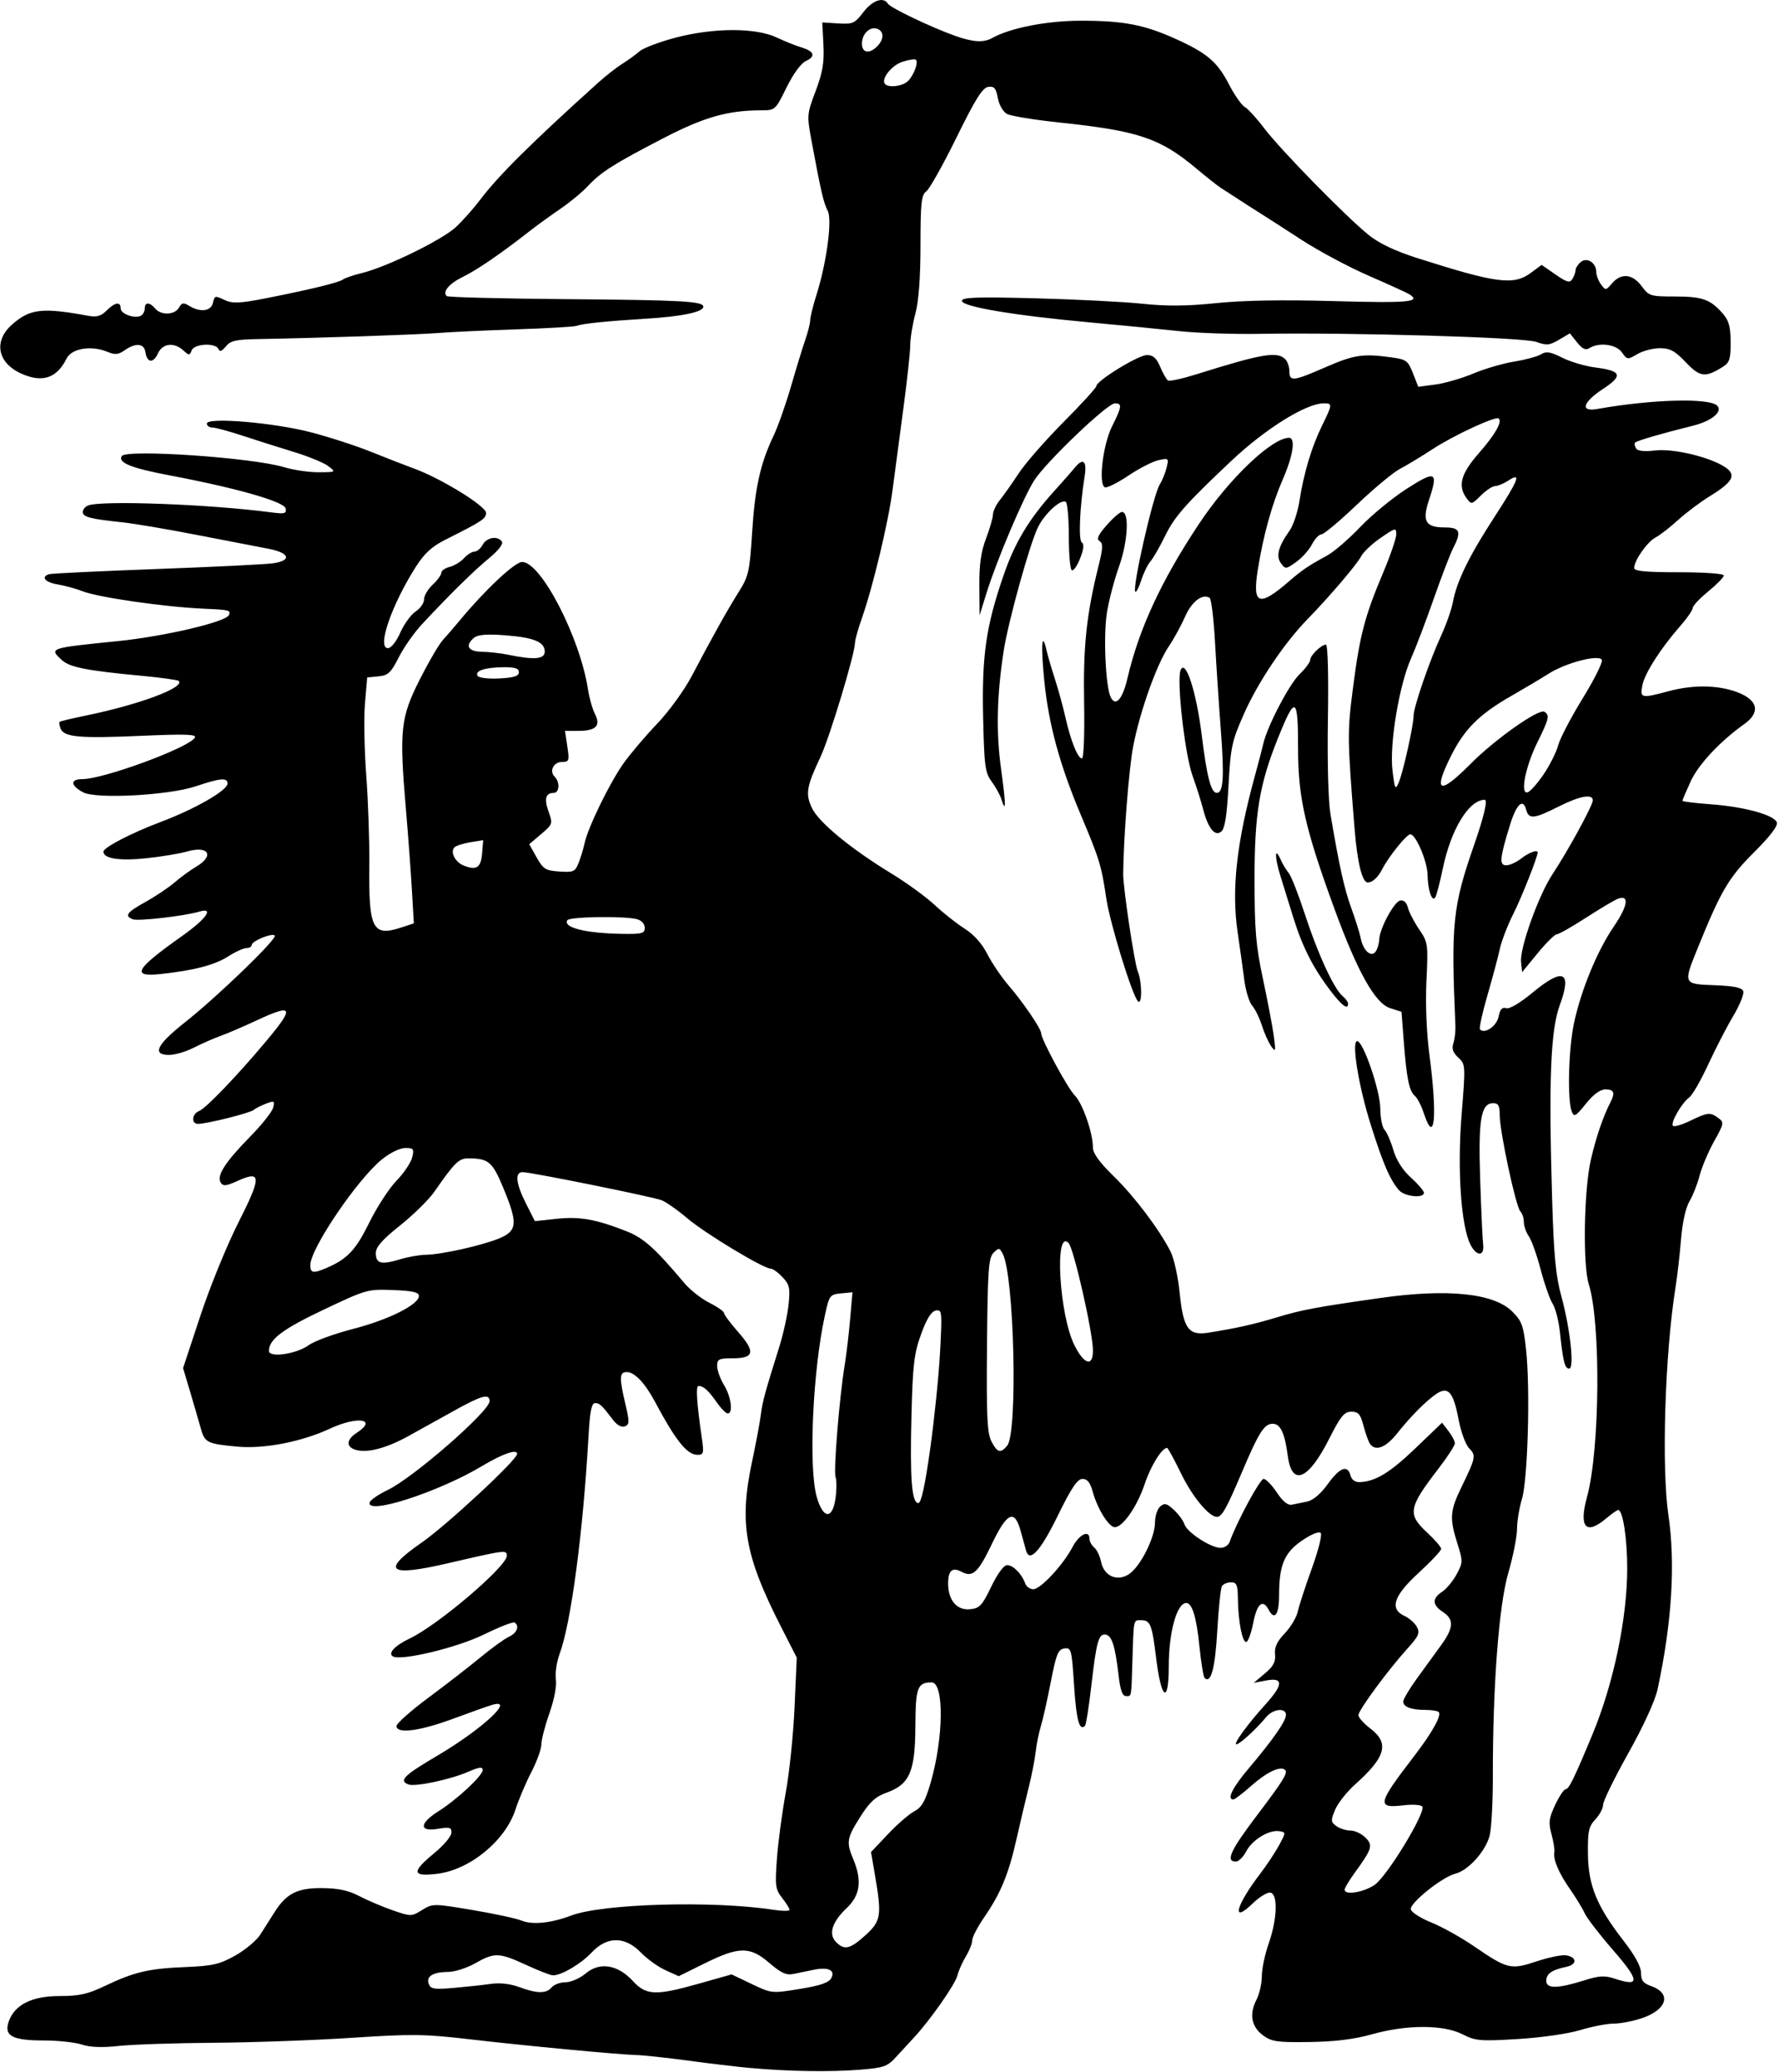 <?xml version="1.0" encoding="UTF-8"?>
<svg version="1.1" viewBox="0 0 483.75 563.44" xmlns="http://www.w3.org/2000/svg">
<path d="m203.91 562.38c-3.609-0.339-11.203-1.245-16.875-2.013-5.672-0.769-12-1.449-14.062-1.511-5.264-0.16-30.326-2.537-45.938-4.357-11.563-1.348-15.301-1.387-31.406-0.322-10.055 0.665-26.93 1.271-37.5 1.347-10.57 0.076-22.211 0.466-25.869 0.867-4.474 0.49-7.752 0.365-10.016-0.382-1.851-0.611-6.509-1.111-10.351-1.111-8.57 0-10.886-1.258-9.512-5.166 1.607-4.57 6.302-6.917 13.838-6.917 5.319 0 7.647-0.518 12.283-2.735 7.958-3.805 11.908-4.735 21.877-5.146 7.473-0.309 9.332-0.737 13.594-3.13 2.715-1.525 5.781-4.087 6.812-5.694 1.031-1.607 2.719-4.271 3.75-5.92 3.284-5.252 6.277-6.793 13.069-6.729 4.387 0.041 7.172 0.64 10.089 2.17 2.216 1.162 6.303 2.9 9.083 3.863 4.96 1.718 5.108 1.716 7.99-0.065 2.902-1.794 3.061-1.794 13.696-8e-3 5.918 0.993 11.906 2.28 13.308 2.859 2.99 1.235 8.067 0.725 13.572-1.363 8.511-3.229 38.577-4.087 54.895-1.567 2.449 0.378 4.453 0.386 4.453 0.017 0-0.369-0.904-1.821-2.009-3.226-1.827-2.323-1.956-3.291-1.418-10.673 0.325-4.465 1.404-12.548 2.398-17.963 0.994-5.414 2.075-15.89 2.401-23.281l0.594-13.437-4.381-8.594c-9.77-19.166-11.32-28.066-7.779-44.688 1.043-4.898 2.111-10.594 2.373-12.656 0.47-3.708 1.127-6.133 5.029-18.562 1.101-3.506 2.24-8.688 2.531-11.515 0.464-4.497 0.258-5.43-1.642-7.454-1.195-1.272-2.644-2.313-3.221-2.313-1.964 0-17.829-9.582-22.662-13.687-2.65-2.251-5.814-4.471-7.031-4.933-2.546-0.967-35.517-7.63-37.756-7.63-2.178 0-1.843 3.113 0.923 8.571l2.411 4.758 5.924-0.634c6.269-0.671 10.689 0.116 18.977 3.38 4.66 1.835 7.75 4.604 15.746 14.108 1.547 1.839 4.606 4.246 6.797 5.35 2.191 1.103 3.984 2.36 3.984 2.793 0 0.433 1.73 2.752 3.844 5.154 4.752 5.399 4.393 7.147-1.471 7.147-3.782 0-4.248 0.232-4.245 2.109 2e-3 1.16 0.846 3.491 1.875 5.179 1.939 3.181 2.526 7.712 0.998 7.712-0.48 0-1.831-1.371-3.002-3.047-2.258-3.233-3.571-4.415-4.928-4.439-0.797-0.014-0.503 4.603 0.908 14.283 0.586 4.02 0.47 4.453-1.19 4.453-2.852 0-5.874-3.778-11.623-14.531-2.677-5.007-5.495-7.969-7.582-7.969-2.053 0-2.118 1.429-0.397 8.742 1.137 4.832 1.118 5.525-0.161 6.016-0.885 0.34-2.116-0.324-3.174-1.711-3.144-4.121-3.667-4.609-4.936-4.609-0.926 0-1.386 2.287-1.745 8.672-1.483 26.356-4.761 51.144-7.867 59.492-0.807 2.17-1.27 5.293-1.028 6.942 0.262 1.787-0.442 5.494-1.743 9.18-1.201 3.401-2.193 7.238-2.205 8.527-0.012 1.289-1.23 4.664-2.707 7.5-1.477 2.836-3.432 7.441-4.343 10.233-2.777 8.504-12.413 16.394-21.326 17.462-6.842 0.82-7.003-0.474-0.703-5.664 2.504-2.062 4.583-4.525 4.62-5.473 0.059-1.497-0.425-1.64-3.682-1.089-5.131 0.867-5.078-1.482 0.107-4.755 5.135-3.242 12.081-9.709 12.081-11.249 0-0.942-0.942-0.824-3.984 0.499-4.879 2.122-14.393 4.13-16.229 3.426-2.663-1.022-1.211-2.472 7.779-7.763 12.195-7.177 21.537-15.813 15.012-13.877-1.16 0.344-5.993 2.06-10.74 3.813-9.05 3.342-15.275 4.131-15.275 1.936 0-0.688 3.902-4.151 8.672-7.696 4.769-3.544 11.17-8.507 14.223-11.029 3.053-2.522 6.534-5.033 7.734-5.58 2.142-0.976 2.892-2.957 1.455-3.845-0.4-0.247-4.118 1.212-8.263 3.242-7.419 3.635-22.672 7.293-24.835 5.956-1.382-0.854 0.631-2.966 4.64-4.868 7.669-3.639 26.372-19.58 26.372-22.477 0-1.646-0.288-1.609-16.168 2.073-16.04 3.719-18.117 2.061-7.041-5.619 6.846-4.746 26.021-22.558 26.021-24.17 0-1.4-3.987-0.02-9.511 3.293-11.889 7.13-31.777 13.545-30.576 9.862 0.21-0.645 2.415-2.145 4.898-3.335 6.95-3.329 27.688-21.42 27.688-24.153 0-2.148-2.1-1.591-9.479 2.512-3.81 2.119-9.458 5.253-12.552 6.964-6.08 3.364-11.344 4.727-14.45 3.741-2.629-0.834-2.468-2.756 0.387-4.627 5.739-3.76 0.185-4.598-7.325-1.106-7.698 3.58-17.892 5.56-25.157 4.885-8.304-0.772-8.881-1.066-9.996-5.1-0.525-1.899-1.815-6.333-2.865-9.853l-1.91-6.4 4.701-14.225c2.586-7.824 7.238-19.234 10.339-25.356 6.326-12.49 6.299-14.268-0.171-11.35-3.228 1.456-3.983 1.526-4.658 0.433-1.134-1.835 1.292-5.594 8.049-12.469 3.132-3.187 5.933-6.715 6.224-7.841 0.484-1.869 0.317-1.966-1.913-1.118-1.344 0.511-2.883 1.294-3.42 1.739-1.016 0.843-12.723 3.769-15.081 3.769-1.908 0-1.678-2.745 0.293-3.498 1.838-0.702 10.442-9.681 18.406-19.208 7.668-9.173 7.16-10.068-3.02-5.317-3.435 1.603-7.763 3.46-9.618 4.127s-5.108 2.097-7.228 3.179-5.138 1.967-6.706 1.967c-4.741 0-3.376-2.787 4.362-8.906 8.895-7.034 25.174-22.77 24.379-23.565-0.767-0.767-6.279 1.502-6.279 2.585 0 0.453-0.642 0.824-1.426 0.824s-2.999 1.01-4.922 2.244c-3.665 2.353-9.233 3.818-18.261 4.802-8.329 0.909-7.142-1.246 5.691-10.328 6.614-4.681 8.852-7.886 4.621-6.617-3.934 1.18-16.551 2.634-18.006 2.075-2.394-0.919-1.686-1.887 3.476-4.752 2.707-1.502 6.254-3.881 7.883-5.287 1.629-1.406 4.266-3.327 5.859-4.268 5.064-2.991 3.361-5.824-2.481-4.128-1.94 0.564-6.886 1.385-10.991 1.825-7.338 0.786-11.756 0.118-11.756-1.778 0-1.13 7.584-5.074 15.448-8.034 9.476-3.567 18.302-8.636 18.302-10.512 0-1.654-1.986-1.479-8.631 0.76-7.355 2.478-27.168 3.534-30.67 1.634-3.44-1.865-3.536-3.575-0.201-3.575 5.782 0 28.902-8.51 30.604-11.265 0.586-0.948-2.392-1.048-14.839-0.503-16.618 0.728-20.772 0.341-21.677-2.017-0.313-0.816-0.43-1.622-0.26-1.792 0.17-0.17 3.45-0.954 7.288-1.742 14.387-2.954 26.879-7.623 25.116-9.387-0.276-0.276-4.891-0.912-10.257-1.414-14.604-1.366-19.342-2.293-21.445-4.197-3.655-3.308-3.576-3.335 14.971-5.196 12.727-1.277 29.659-5.244 30.377-7.118 0.508-1.323 0.156-1.41-6.94-1.722-10.47-0.461-28.624-3.076-32.812-4.727-1.805-0.711-4.863-1.552-6.797-1.867-3.432-0.56-4.688-2.055-2.344-2.79 0.645-0.202 13.828-0.834 29.297-1.405 15.469-0.57 29.707-1.273 31.641-1.561 5.198-0.774 4.459-2.86-1.406-3.969-2.707-0.512-11.461-2.203-19.453-3.758-7.992-1.555-17.062-3.091-20.156-3.413-8.659-0.902-10.781-1.451-10.781-2.787 0-0.677 0.667-1.488 1.483-1.8 3.701-1.42 32.934-0.329 49.464 1.846 3.987 0.525 4.502 0.399 4.219-1.032-0.365-1.846-13.374-5.556-31.45-8.971-10.5-1.983-14.209-3.475-13.101-5.268 1.2-1.942 35.511 0.408 44.143 3.024 2.531 0.767 6.75 1.385 9.375 1.374 4.744-0.021 4.76-0.031 2.63-1.67-1.179-0.907-5.398-2.642-9.375-3.855-3.977-1.213-10.259-3.203-13.959-4.423-3.7-1.22-7.392-2.218-8.203-2.218-0.811 0-1.475-0.482-1.475-1.072 0-1.794 18.086-0.281 28.267 2.364 4.976 1.293 12.359 3.689 16.406 5.326 4.047 1.637 9.33 3.694 11.739 4.573 7.287 2.657 19.528 10.204 19.505 12.025-0.02 1.595-0.991 2.236-11.017 7.271-3.674 1.845-5.737 3.726-8.034 7.326-6.636 10.4-10.694 22.187-7.638 22.187 0.879 0 2.277-1.754 3.372-4.229 1.029-2.326 2.904-4.906 4.166-5.733 1.262-0.827 2.295-2.319 2.295-3.316s1.055-2.789 2.344-3.984c1.289-1.195 2.344-2.643 2.344-3.219s1.024-1.303 2.275-1.617c1.251-0.314 3.004-1.377 3.895-2.362 0.891-0.985 2.173-1.791 2.849-1.791 0.675 0 1.679-0.844 2.231-1.875 1.092-2.041 4.18-2.517 5.237-0.807 0.389 0.629-1.036 2.456-3.46 4.439-4.081 3.339-10.839 9.988-18.293 18-2.123 2.282-4.964 6.336-6.313 9.01-2.116 4.192-2.875 4.902-5.515 5.156l-3.062 0.295-0.599 7.031c-0.33 3.867-0.172 12.727 0.351 19.688 0.523 6.961 0.895 17.93 0.827 24.375-0.184 17.44 0.887 19.486 8.826 16.865l3.279-1.082-0.523-9.063c-0.288-4.985-1.028-14.97-1.645-22.188-1.817-21.257-1.446-24.716 3.756-35.01 2.435-4.818 5.282-9.688 6.327-10.823s3.106-3.52 4.579-5.302c6.841-8.274 14.97-15.896 16.954-15.896 5.144 0 15.749 20.535 17.913 34.688 0.355 2.32 1.206 5.316 1.893 6.657 1.639 3.204 0.271 4.593-4.527 4.593h-3.62l0.633 4.219c0.583 3.885 0.474 4.219-1.378 4.219-2.342 0-3.618 2.459-2.076 4 1.508 1.508 1.317 4.437-0.289 4.437-2.174 0-2.6 1.656-1.329 5.168 1.151 3.183 1.089 3.366-2.051 6.03l-3.238 2.747 2.006 3.574c1.801 3.207 2.436 3.603 6.195 3.854 3.829 0.256 4.278 0.055 5.227-2.344 0.571-1.443 1.312-3.89 1.647-5.437 0.922-4.259 6.785-16.285 10.512-21.562 1.821-2.578 5.931-7.43 9.133-10.781 3.29-3.443 7.432-9.153 9.52-13.125 5.563-10.582 9.582-17.774 12.774-22.86 2.646-4.216 2.931-5.497 3.603-16.163 0.764-12.113 2.218-18.656 5.842-26.273 1.19-2.501 3.324-8.555 4.742-13.454 1.419-4.898 3.17-10.608 3.892-12.688 0.722-2.08 1.312-4.451 1.312-5.269s0.784-3.968 1.742-7c2.732-8.648 4.286-20.352 3.016-22.725-1.091-2.038-1.871-5.393-4.303-18.513-1.397-7.536-1.389-7.655 1.022-14.059 1.918-5.095 2.365-7.745 2.118-12.556l-0.313-6.097 4.317 0.267c3.974 0.246 4.518 0.004 6.845-3.047 2.487-3.26 5.47-4.287 6.695-2.304 0.698 1.13 11.748 6.41 18.268 8.729 4.867 1.731 7.733 1.903 10.06 0.601 4.955-2.772 14.915-4.714 24.18-4.714 11.482 0 17.132 1.077 25.573 4.877 8.677 3.905 11.446 6.254 14.645 12.421 1.524 2.938 3.462 5.712 4.306 6.163 0.844 0.452 3.232 3.068 5.305 5.814 4.386 5.809 22.258 24.066 28.4 29.01 2.828 2.277 7.155 4.334 13.125 6.24 21.617 6.902 26.269 7.511 30.952 4.048l2.937-2.171 3.751 2.599c3.114 2.158 3.896 2.37 4.604 1.251 0.469-0.741 0.859-1.824 0.867-2.405 8e-3 -0.581 0.647-1.582 1.421-2.224 1.708-1.417 4.219 0.218 4.219 2.748 0 0.87 0.575 2.367 1.277 3.328 1.235 1.689 1.335 1.679 3.021-0.29 2.461-2.874 5.56-2.575 8.038 0.776 1.984 2.683 2.398 2.812 8.996 2.812 7.488 0 9.643 0.756 12.993 4.559 1.727 1.96 2.184 3.584 2.208 7.841 0.025 4.566-0.286 5.568-2.08 6.699-4.806 3.031-6.241 2.86-10.106-1.203-2.963-3.115-4.286-3.834-7.056-3.834-1.875 0-4.635 0.725-6.135 1.61-2.646 1.563-2.769 1.549-4.182-0.469-1.551-2.214-6.213-2.828-8.845-1.165-1.034 0.654-1.914 0.243-3.357-1.567l-1.956-2.453-2.957 1.747c-2.568 1.517-3.381 1.593-6.188 0.578-3.427-1.239-50.42-2.608-75.079-2.186-7.219 0.123-17.133-0.211-22.031-0.742-4.898-0.532-15.867-1.604-24.375-2.383-20.492-1.876-34.688-4.268-34.688-5.845 0-0.974 3.96-1.113 19.922-0.7 10.957 0.284 24.063 0.95 29.125 1.481 6.709 0.704 12.172 0.657 20.156-0.17 7.293-0.756 18.081-0.937 32.281-0.54 20.039 0.559 23.53 0.233 20.156-1.882-0.645-0.404-5.602-2.663-11.016-5.019-5.414-2.356-13.641-6.754-18.281-9.773-4.641-3.018-9.914-6.413-11.719-7.542s-4.501-2.86-5.991-3.845c-1.49-0.985-3.387-2.213-4.214-2.728-0.828-0.516-3.827-2.885-6.665-5.266-9.852-8.264-15.767-10.255-37.163-12.51-6.818-0.718-13.252-1.764-14.297-2.324-1.099-0.588-2.164-2.418-2.524-4.337-0.507-2.702-0.994-3.267-2.619-3.035-1.545 0.22-3.492 3.33-8.62 13.765-3.643 7.414-7.335 14-8.203 14.635-1.353 0.989-1.581 3.088-1.59 14.645-7e-3 8.909-0.481 15.242-1.395 18.647-0.761 2.836-1.389 6.702-1.395 8.591-7e-3 1.889-0.855 9.694-1.887 17.344s-2.337 17.495-2.901 21.878c-1.123 8.733-5.354 26.458-8.33 34.898-1.041 2.952-1.893 5.975-1.893 6.718 0 2.968-6.886 25.766-9.386 31.074-3.826 8.124-4.148 10.07-2.309 13.946 1.833 3.862 10.597 11.082 21.539 17.744 4.125 2.511 9.431 6.369 11.791 8.572 2.36 2.203 6.045 5.113 8.189 6.467 2.495 1.575 4.711 4.062 6.158 6.911 1.243 2.448 3.897 6.349 5.897 8.669 3.89 4.512 8.746 11.669 8.746 12.888 0 1.626 7.192 14.928 9.105 16.841 2.137 2.137 4.958 10.204 4.958 14.177 0 1.597 1.748 4.022 5.627 7.806 5.637 5.499 12.317 14.335 15.469 20.463 0.925 1.798 2.043 6.829 2.484 11.18 0.998 9.85 2.388 11.791 7.824 10.928 7.675-1.218 12.362-2.27 18.753-4.207 6.581-1.995 10.708-2.765 28.125-5.244 18.164-2.586 30.771-1.279 35.757 3.707 2.608 2.608 3.047 3.826 3.754 10.411 1.154 10.746 0.468 35.31-1.134 40.588-0.729 2.403-1.331 6.075-1.336 8.16-6e-3 2.085-1.076 7.469-2.38 11.964-2.571 8.868-4.229 30.825-4.189 55.496 0.011 6.703-0.375 13.821-0.857 15.818-1.018 4.22-5.786 9.546-9.338 10.432-3.579 0.892-12.443 7.989-12.114 9.698 0.152 0.791 2.637 2.387 5.522 3.546 2.885 1.16 8.095 4.06 11.579 6.445 9.182 6.286 10.058 6.501 17.038 4.178 3.261-1.085 6.857-1.837 7.99-1.671 3.091 0.454 3.198 2.495 0.164 3.136-3.991 0.844-5.457 1.873-5.457 3.831 0 2.17 3.118 2.12 10.392-0.168 4.054-1.275 5.495-1.348 8.311-0.419 6.819 2.251 6.715 0.563-0.474-7.711-3.7-4.258-7.199-8.797-7.775-10.086-0.576-1.289-2.374-4.242-3.996-6.562-3.077-4.402-4.638-8.091-4.259-10.068 0.122-0.639-0.228-2.835-0.778-4.88-0.855-3.175-0.709-4.339 1.002-7.979 1.102-2.344 2.384-4.261 2.849-4.261 0.878 0 2.379-3.072 7.327-15 5.692-13.721 9.396-31.43 9.411-45 9e-3 -8.179-1.191-15.938-2.466-15.938-0.288 0-1.777 1.055-3.309 2.344-5.47 4.602-7.416 2.376-5.154-5.894 3.513-12.844 3.796-47.302 0.476-57.856-1.653-5.254-1.323-25.543 0.549-33.75 1.394-6.112 3.336-11.825 5.334-15.69 1.346-2.604 0.993-3.528-1.346-3.528-1.438 0-3.261 1.336-5.324 3.904-2.791 3.472-3.215 3.706-3.841 2.109-1.224-3.122-0.89-16.88 0.578-23.862 1.907-9.065 6.317-19.796 10.889-26.493 3.805-5.574 4.258-8.683 1.092-7.501-0.922 0.344-4.817 2.658-8.655 5.14-3.838 2.483-7.424 4.517-7.969 4.521-0.544 4e-3 -2.888 2.321-5.209 5.15l-4.219 5.143-0.29-2.751c-0.397-3.774 4.766-18.173 8.578-23.922 4.187-6.314 10.93-18.674 10.93-20.035 0-1.865-3.569-1.21-9.375 1.721-6.604 3.334-8.046 3.472-8.735 0.839-0.843-3.222-2.642-1.581-4.362 3.979-2.845 9.194-3.03 11.12-1.069 11.12 0.949 0 2.798-0.844 4.109-1.875 2.046-1.609 4.432-2.475 4.432-1.608 0 1.212-4.42 12.365-6.658 16.796-1.535 3.041-3.172 7.302-3.638 9.468-0.465 2.166-1.984 7.852-3.375 12.635-1.391 4.784-2.291 8.935-2 9.226 1.313 1.313 4.534-0.914 5.05-3.492 0.397-1.986 0.979-2.632 2.071-2.3 0.912 0.277 3.759-1.399 7.127-4.194 8.379-6.956 10.838-5.864 7.461 3.313-2.532 6.883-3.066 20.37-2.095 52.969 0.452 15.164 0.979 20.702 2.499 26.247 2.42 8.825 3.597 19.69 2.134 19.69-1.188 0-1.67-1.893-2.509-9.844-0.326-3.094-1.221-6.602-1.987-7.797-0.766-1.195-2.232-5.376-3.258-9.291-1.026-3.916-2.474-7.989-3.219-9.052s-1.354-2.809-1.354-3.881-0.433-2.381-0.963-2.91c-1.206-1.206-5.6-21.713-5.6-26.135 0-2.582-0.374-3.278-1.761-3.278-3.347 0-4.096 4.394-3.551 20.819 0.279 8.401 0.639 16.286 0.8 17.523 0.433 3.324-1.72 3.453-3.401 0.204-2.607-5.041-3.663-20.395-2.444-35.509 1.079-13.37 1.065-13.601-0.917-15.448-1.448-1.349-1.821-2.435-1.331-3.873 0.375-1.099 0.626-3.264 0.558-4.811-1.218-27.834-0.745-32.381 5.117-49.219 2.626-7.543 3.716-12.188 2.86-12.188-4.287 0-9.168 7.983-11.386 18.62-0.791 3.796-1.718 7.354-2.06 7.907-0.886 1.434-2.028-1.912-2.107-6.173-0.068-3.654-3.199-10.978-4.694-10.978-0.981 0-5.807 5.981-7.564 9.375-1.224 2.364-2.666 3.709-4.003 3.736-1.498 0.03-2.843-5.437-3.573-14.517-1.991-24.766-2.008-26.261-0.438-38.438 1.84-14.267 3.188-19.43 8.127-31.124 2.003-4.743 3.642-9.51 3.642-10.592 0-1.861-0.228-1.811-4.205 0.925-2.313 1.591-4.697 3.826-5.299 4.967-1.226 2.324-8.603 10.983-14.609 17.147-6.366 6.534-13.477 17.129-17.318 25.804-3.285 7.418-3.62 8.977-4.183 19.458-0.443 8.233-0.991 11.708-1.976 12.525-1.744 1.447-3.595-0.88-4.988-6.269-0.537-2.078-1.811-6.099-2.83-8.935-2.087-5.805-4.363-25.921-3.244-28.673 1.329-3.267 4.278 5.769 5.742 17.592 1.424 11.503 2.538 15.768 4.119 15.768 1.766 0 2.047-4.381 1.091-16.964-0.525-6.912-1.242-17.744-1.593-24.072-0.351-6.327-1.009-11.733-1.462-12.014-1.968-1.217-4.859 0.995-6.66 5.095-1.053 2.398-3.053 6.048-4.445 8.11-3.289 4.874-7.86 17.71-9.682 27.188-1.159 6.028-2.608 24.525-2.718 34.688-0.039 3.642 3.068 24.404 3.97 26.528 1.185 2.791 1.22 9.315 0.043 8.112-1.574-1.609-7.605-21.219-8.611-28-1.327-8.944-1.843-10.636-6.878-22.578-5.808-13.772-8.78-24.683-9.984-36.653-0.963-9.571-0.648-13.766 0.618-8.223 0.338 1.479 1.367 5.009 2.287 7.845 0.92 2.836 2.193 7.477 2.83 10.312 1.445 6.434 3.372 11.25 4.502 11.25 0.5 0 0.75-6.401 0.596-15.234-0.268-15.321 0.637-23.87 3.932-37.144 1.198-4.829 1.251-6.116 0.273-6.72-0.903-0.558-0.411-1.656 1.946-4.34 1.735-1.976 3.602-3.593 4.149-3.593 2.05 0 1.609 8.09-0.81 14.865-1.315 3.683-2.802 9.377-3.303 12.652-0.985 6.43-0.336 20.172 1.083 22.934 1.339 2.605 3.197 0.445 4.528-5.263 3.125-13.4 9.198-26.507 19.419-41.907 8.139-12.263 19.829-23.438 24.519-23.438 1.818 0 1.099 4.842-1.661 11.175-3.029 6.951-5.344 15.315-6.85 24.749-1.516 9.499 0.311 10.179 8.449 3.139 3.655-3.162 5.255-4.245 10.464-7.08 1.805-0.982 5.812-4.443 8.906-7.69 3.094-3.247 8.789-7.936 12.656-10.419 7.946-5.103 8.665-4.743 6.078 3.047-1.925 5.795-0.957 7.454 4.349 7.454 4.108 0 4.552 1.133 2.213 5.657-0.782 1.513-3.16 7.715-5.284 13.782-2.124 6.067-4.894 13.351-6.156 16.187-3.248 7.301-5.907 23.362-5.044 30.469 0.62 5.1 0.778 5.406 1.694 3.281 1.185-2.746 4.054-15.63 4.037-18.124-0.016-2.321 4.261-14.794 7.449-21.72 1.424-3.094 2.888-7.261 3.254-9.261 1.02-5.576 4.371-12.45 11.192-22.962 6.715-10.348 7.529-12.446 3.907-10.073-1.271 0.833-2.901 1.514-3.622 1.514-0.721 0-2.463 1.152-3.872 2.56-2.485 2.485-2.599 2.507-3.878 0.758-2.477-3.388-1.59-6.649 3.343-12.286 4.397-5.024 6.36-8.449 5.396-9.413-0.751-0.751-12.214 4.555-17.954 8.311-3.054 1.999-7.062 4.422-8.906 5.385-1.844 0.963-7.138 5.364-11.764 9.78-4.626 4.416-8.939 8.029-9.585 8.029-0.646 0-1.812 1.232-2.591 2.739-0.779 1.506-2.713 3.662-4.298 4.791-2.768 1.971-2.932 1.984-4.133 0.341-1.411-1.929-0.716-4.574 2.324-8.842 1.019-1.431 2.236-5.067 2.704-8.081 1.184-7.613 3.299-14.68 6.122-20.45 2.891-5.91 2.909-6.123 0.494-6.123-4.799 0-15.881 6.907-25.212 15.714-12.303 11.611-15.345 15.054-17.871 20.221-1.469 3.007-3.285 6.171-4.036 7.031-0.75 0.861-1.882 3.175-2.514 5.143-0.632 1.968-1.355 3.373-1.607 3.121-0.931-0.931 4.873-26.392 6.656-29.2 0.655-1.031 1.486-3.072 1.847-4.536 0.634-2.572 0.559-2.64-2.22-2.03-1.581 0.347-5.266 2.239-8.188 4.203-2.922 1.964-5.785 3.39-6.362 3.169-1.844-0.708-0.569-11.58 1.946-16.596 2.678-5.34 2.789-6.242 0.773-6.242-2.065 0-18.791 15.986-21.969 20.998-2.993 4.72-10.184 21.705-12.941 30.565l-1.896 6.094-0.064-7.969c-0.047-5.821 0.441-9.298 1.811-12.901 1.031-2.713 1.884-5.666 1.895-6.562 0.011-0.897 0.873-2.685 1.913-3.974 1.041-1.289 3.343-4.553 5.115-7.253s7.24-8.952 12.149-13.893c4.909-4.941 8.926-9.342 8.926-9.779 0-1.436 11.412-8.45 13.748-8.45 1.716 0 2.619 0.8 3.629 3.217 0.739 1.769 1.697 3.435 2.129 3.702 0.432 0.267 3.918-0.499 7.749-1.701 17.831-5.597 21.922-6.291 24.12-4.093 0.619 0.619 1.125 2.095 1.125 3.281 0 2.857 1.023 2.741 9.853-1.114 7.718-3.369 10.124-3.731 17.805-2.678 4.147 0.568 4.591 0.891 5.936 4.316l1.454 3.701 4.66-0.618c2.563-0.34 7.192-1.684 10.287-2.986 3.095-1.302 8.116-2.769 11.158-3.259 3.042-0.49 6.317-1.381 7.277-1.981 1.404-0.877 2.538-0.692 5.798 0.945 2.229 1.119 6.26 2.309 8.959 2.645 7.153 0.89 7.625 2.215 2.082 5.844-5.502 3.602-6.288 6.285-1.597 5.449 14.814-2.639 30.484-3.077 32.649-0.912 1.632 1.632-1.488 4.193-6.678 5.481-8.266 2.051-15.114 4.045-15.614 4.545-0.256 0.256-0.155 0.968 0.224 1.581 0.458 0.741 2.204 0.936 5.196 0.582 4.954-0.587 14.784 1.749 19.007 4.516 3.204 2.099 2.21 4.015-4.099 7.897-2.606 1.603-6.515 4.537-8.687 6.519-2.172 1.982-4.921 4.113-6.109 4.735-2.247 1.176-5.8 6.241-5.806 8.276-3e-3 0.878 3.057 1.172 12.184 1.172 6.917 0 12.188 0.378 12.188 0.875 0 0.481-1.898 2.43-4.219 4.332s-4.227 3.933-4.237 4.516c-0.01 0.582-1.5 2.746-3.311 4.809-5.354 6.097-9.722 12.911-10.366 16.172-0.705 3.569-0.354 3.65 7.132 1.641 6.729-1.806 13.507-1.695 18.75 0.307 5.565 2.125 6.268 5.472 1.816 8.642-6.62 4.714-12.455 10.955-14.586 15.601-1.226 2.674-2.23 5.037-2.23 5.251 0 0.214 3.481 0.644 7.734 0.956 9.053 0.663 17.154 2.879 17.931 4.905 0.362 0.943-1.757 3.729-6.231 8.196-6.864 6.852-8.961 10.421-15.273 25.986-3.983 9.822-3.994 9.797 4.555 10.118 5.262 0.198 7.454 0.648 7.822 1.608 0.281 0.733-0.941 3.774-2.716 6.757-1.775 2.983-4.85 8.938-6.833 13.233-1.983 4.295-4.29 8.303-5.126 8.906-2.038 1.47-5.2 6.979-4.441 7.738 0.333 0.333 2.448-0.287 4.7-1.377 4.803-2.325 5.407-2.384 7.647-0.747 1.601 1.171 1.54 1.503-1.153 6.328-1.564 2.801-3.337 6.991-3.94 9.311-0.603 2.32-1.85 5.484-2.771 7.031-1.015 1.706-1.914 5.763-2.285 10.312-0.336 4.125-1.015 10.031-1.508 13.125-2.873 18.01-3.833 48.87-1.924 61.875 1.944 13.248 0.952 29.222-2.941 47.344-0.67 3.121-3.812 9.988-7.958 17.397-3.768 6.732-6.851 13.033-6.851 14.002 0 0.969-0.949 2.772-2.109 4.007-1.829 1.947-2.098 3.203-2.025 9.435 0.101 8.57 2.429 14.227 9.72 23.622 3.075 3.962 4.713 6.98 4.718 8.695 7e-3 2.056 0.603 2.834 2.746 3.581 5.605 1.954 4.373 6.384-2.418 8.698-2.422 0.825-5.91 1.504-7.752 1.507-1.842 4e-3 -5.953 0.799-9.135 1.767-3.271 0.995-10.644 2.052-16.961 2.431-10.263 0.617-11.49 0.511-15.035-1.298-5.19-2.648-15.148-2.648-24.579-2e-3 -4.864 1.365-10.074 2.011-17.008 2.109-8.813 0.125-10.31-0.091-12.656-1.826-3.162-2.338-3.792-5.752-1.78-9.642 0.804-1.555 1.462-4.446 1.462-6.423s0.844-5.995 1.875-8.929c2.405-6.843 2.546-13.819 0.279-13.819-0.878 0-2.981 1.342-4.673 2.983-5.851 5.671-4.58 0.611 2.019-8.033 1.832-2.4 4.177-5.936 5.213-7.859 1.858-3.452 1.859-3.5 0.055-3.788-2.792-0.445-7.38 2.342-8.994 5.463-0.795 1.538-2.068 2.797-2.828 2.797-2.907 0-1.499-3.026 6.02-12.941 6.76-8.914 8.161-11.183 7.382-11.962-1.213-1.213-4.965 0.53-9.159 4.253-2.32 2.06-4.535 3.752-4.922 3.76-1.87 0.039-0.242-3.245 4.219-8.511 6.545-7.727 10.078-12.801 10.078-14.477 0-2.055-3.537-1.655-5.4 0.611-2.652 3.226-7.194 7.382-8.071 7.386-0.971 6e-3 3.02-5.468 8.012-10.99 4.738-5.24 4.784-7.252 0.145-6.381l-3.439 0.645 3.027-2.547c2.311-1.944 2.961-3.172 2.75-5.191-0.201-1.917 0.53-3.492 2.659-5.728 1.615-1.696 3.202-4.35 3.527-5.897 0.325-1.547 2.041-6.814 3.814-11.705 1.84-5.078 2.871-9.244 2.403-9.713-0.468-0.468-2.649 0.438-5.084 2.114-4.793 3.297-6.203 6.657-6.212 14.795-6e-3 5.349-1.208 7.048-2.834 4.009-1.627-3.041-3.175-1.699-4.217 3.657-0.524 2.691-1.36 4.98-1.859 5.087-1.084 0.231-2.216-5.579-2.291-11.76-0.046-3.764-0.335-4.453-1.874-4.453-1.001 0-2.108 0.467-2.461 1.038-0.353 0.571-0.927 6.056-1.276 12.19-0.579 10.176-1.739 14.475-3.445 12.769-0.328-0.328-0.964-4.223-1.413-8.655-0.797-7.864-1.97-11.718-3.565-11.718-2.576 0-4.769 7.955-4.769 17.296 0 10.284-2.02 9.077-3.389-2.025-1.176-9.535-1.589-10.584-4.166-10.584-2.07 0-1.973-0.453-2.319 10.781-0.325 10.56-0.196 9.844-1.777 9.844-0.933 0-1.528-1.636-1.962-5.391-0.939-8.123-1.818-10.983-3.475-11.302-1.974-0.38-2.569 1.717-3.984 14.046-0.644 5.612-1.412 10.443-1.706 10.737-1.523 1.523-2.355-1.546-2.964-10.938-0.639-9.852-0.775-10.372-2.647-10.098-1.7 0.249-2.214 1.524-3.705 9.195-0.952 4.898-2.158 10.261-2.679 11.918-0.521 1.656-1.16 4.82-1.419 7.031-0.259 2.211-1.109 6.551-1.89 9.645s-2.276 9.422-3.324 14.062c-2.167 9.605-4.298 14.748-8.851 21.367-1.75 2.544-3.183 5.316-3.185 6.16-2e-3 0.844-0.774 2.801-1.716 4.348-0.942 1.547-1.985 3.902-2.319 5.233-0.608 2.428-7.511 12.268-11.899 16.961-1.289 1.379-3.486 3.759-4.881 5.289-2.273 2.493-3.299 2.843-9.844 3.362-8.08 0.64-19.76 0.445-29.806-0.498zm-53.906-21.91c0.642-0.773 2.349-1.406 3.793-1.406 1.448 0 3.902-1.074 5.471-2.394 3.808-3.204 8.72-2.412 12.834 2.07 3.608 3.93 6.205 4.027 18.071 0.67l8.762-2.479 5.44 2.6c5.411 2.586 5.48 2.593 13.097 1.356 5.596-0.909 7.904-1.704 8.573-2.953 1.153-2.154-0.805-3.074-4.802-2.255-1.541 0.315-3.961 0.814-5.379 1.108-2.056 0.427-3.41-0.179-6.69-2.995-5.254-4.51-8.196-4.487-17.556 0.138l-7.055 3.486-3.604-1.625c-1.982-0.894-4.989-3.054-6.682-4.801-4.325-4.462-9.207-4.477-13.365-0.039-2.904 3.1-8.196 6.238-10.518 6.238-0.658 0-3.931-1.266-7.273-2.812-7.374-3.413-8.671-3.458-13.881-0.48-2.244 1.283-5.557 2.344-7.361 2.358-4.179 0.033-6.078 1.215-5.282 3.289 0.529 1.378 1.514 1.527 6.934 1.048 3.474-0.307 8.005-0.801 10.067-1.098 2.301-0.331 5.199-1.9e-4 7.5 0.856 4.888 1.819 7.468 1.854 8.906 0.121zm85.31-14.172c4.251-3.841 4.498-5.351 2.644-16.166l-1.109-6.466 4.625-4.893c2.543-2.691 5.767-5.486 7.164-6.211 1.985-1.03 2.943-2.7 4.387-7.642 3.587-12.279 3.743-27.435 0.282-27.403-3.848 0.035-4.341 1.372-4.396 11.914-0.064 12.36-1.549 15.809-7.774 18.056-3.084 1.113-4.642 2.537-7.198 6.577-3.696 5.843-3.866 6.877-1.903 11.574 2.417 5.786 1.864 9.804-1.831 13.289-3.959 3.734-4.997 7.082-2.857 9.221 2.272 2.272 3.797 1.918 7.967-1.849zm138.48-13.719c3.341-2.258 13.951-19.681 12.961-21.283-0.302-0.489-2.59-0.647-5.084-0.351-7.407 0.877-7.149-0.342 2.81-13.297 4.915-6.394 7.6-11.198 6.74-12.059-0.323-0.323-1.959-0.588-3.636-0.588-3.853 0-6.014-0.818-6.014-2.275 0-0.625 1.662-3.428 3.694-6.228 2.032-2.8 4.985-6.866 6.562-9.036 3.482-4.788 3.613-7.07 0.525-9.094-2.912-1.908-2.98-3.673-0.21-5.487 1.173-0.769 2.945-2.905 3.937-4.746 1.732-3.217 1.741-3.547 0.21-8.402-2.168-6.877-2.026-8.855 1.099-15.286 3.911-8.049 4.033-8.659 2.105-10.587-0.953-0.953-2.245-4.491-2.891-7.916-1.38-7.313-2.798-8.992-5.885-6.965-2.805 1.841-7.031 6.079-10.839 10.871-3.092 3.89-5.954 4.948-7.392 2.73-0.417-0.643-1.2-2.858-1.741-4.922-0.809-3.091-1.388-3.752-3.281-3.752-1.93 0-2.901 1.189-6.049 7.409-5.674 11.211-10.135 13.036-11.241 4.599-0.814-6.209-1.997-8.726-4.1-8.726-2.315 0-3.767 2.31-8.571 13.645-4.015 9.473-5.256 11.667-6.6 11.667-2.14 0-6.643-5.428-9.696-11.69-1.893-3.883-3.624-7.06-3.847-7.06-1.418 0-4.459 4.906-6.102 9.843-2.021 6.073-5.932 11.719-8.119 11.719-1.615 0-4.728-4.993-5.992-9.609-0.693-2.532-1.474-3.516-2.791-3.516-1.394 0-3.001 2.396-6.761 10.078-4.656 9.514-7.615 12.773-8.578 9.444-0.197-0.683-0.846-3.034-1.441-5.226-1.68-6.187-3.692-5.309-7.886 3.439-3.735 7.793-5.202 9.138-8.208 7.53-2.529-1.353-3.663-0.371-3.663 3.175 0 4.565 2.367 7.351 5.949 7.003 2.608-0.253 3.289-0.977 5.769-6.134 1.698-3.53 3.405-5.852 4.308-5.859 1.639-0.013 3.983 2.337 4.895 4.91 0.32 0.902 1.323 1.641 2.229 1.641 1.984 0 8.13-6.611 10.676-11.484 1.795-3.436 4.611-4.794 4.611-2.224 0 0.71 0.582 1.774 1.293 2.365 0.711 0.59 1.545 2.334 1.854 3.875 0.779 3.895 4.358 5.483 7.589 3.366 3.079-2.018 7.077-9.945 7.077-14.033 0-1.759 0.645-3.733 1.434-4.388 1.189-0.987 1.826-0.821 3.734 0.971 1.265 1.188 2.552 2.954 2.859 3.923 0.686 2.16 7.165 6.379 9.796 6.379 1.058 0 2.177-0.738 2.487-1.641 1.747-5.085 8.222-17.109 9.213-17.109 0.641 0 2.259 1.653 3.595 3.672 1.619 2.447 2.99 3.561 4.109 3.338 0.923-0.184 2.814-0.573 4.202-0.864 1.567-0.329 3.67-2.127 5.55-4.744 3.253-4.529 5.402-5.342 6.187-2.34 0.306 1.171 1.242 1.848 2.49 1.804 4.279-0.153 8.21-2.539 15.169-9.21l7.237-6.937 1.73 2.25c0.951 1.237 1.739 2.735 1.75 3.329 0.011 0.593-1.983 3.683-4.432 6.866-8.242 10.711-8.537 12.401-3.047 17.48 2.062 1.908 3.75 3.88 3.75 4.381 0 0.501-2.742 3.424-6.094 6.495-6.88 6.304-8.029 9.86-3.808 11.783 1.257 0.573 2.746 1.902 3.309 2.954 0.87 1.627 0.482 2.509-2.597 5.906-5.258 5.8-13.31 16.741-13.31 18.085 0 0.635 1.477 2.281 3.281 3.658 5.193 3.961 4.167 7.719-4.128 15.127-2.27 2.027-4.736 5.139-5.479 6.915-1.231 2.94-1.202 3.338 0.323 4.453 0.921 0.673 2.648 1.224 3.839 1.224 1.19 0 3.018 0.853 4.061 1.897 2.131 2.131 1.856 3.028-2.977 9.7-1.468 2.027-2.67 4.044-2.67 4.482 0 1.575 5.103 0.754 8.161-1.312zm-146.59-105.21c0.316-2.308 0.319-4.866 5e-3 -5.683-0.6-1.565 1.033-21.642 2.476-30.432 0.466-2.836 1.133-8.456 1.483-12.49l0.636-7.334-3.13 0.302c-3.006 0.29-3.179 0.526-4.36 5.928-3.324 15.208-4.502 41.491-2.215 49.453 1.737 6.05 4.294 6.179 5.105 0.256zm25.739-13.381c1.137-8.121 2.344-19.977 2.682-26.347 0.586-11.05 0.532-11.565-1.17-11.238-1.228 0.236-2.473 2.24-3.992 6.425-1.906 5.249-2.264 8.264-2.612 22.019-0.44 17.362 0.071 23.906 1.868 23.906 0.781 0 1.829-4.795 3.225-14.766zm20.935-0.845c2.924-3.518 1.914-46.338-1.232-52.216-0.88-1.644-1.055-1.659-2.495-0.219-1.346 1.346-1.577 4.63-1.761 25.043-0.175 19.367 0.035 23.972 1.196 26.217 1.612 3.118 2.48 3.356 4.292 1.175zm23.32-25.874c4e-3 -4.795-5.212-27.787-6.636-29.25-3.902-4.011-2.534 19.587 1.615 27.844 2.643 5.261 5.017 5.925 5.021 1.406zm-213.19-1.491c1.494-1.093 6.927-3.074 12.073-4.402 9.618-2.483 17.832-6.607 17.832-8.952 0-1.003-1.723-1.393-7.05-1.597-6.907-0.264-7.29-0.156-18.911 5.362-11.147 5.292-14.821 8.063-14.821 11.176 0 1.968 7.514 0.872 10.877-1.587zm4.782-20.964c5.673-2.436 7.935-4.835 11.623-12.326 2.069-4.203 5.397-9.329 7.397-11.391s3.92-4.91 4.267-6.328c0.571-2.326 0.388-2.578-1.868-2.578-1.417 0-4.14 1.317-6.284 3.041-6.701 5.385-19.544 24.323-19.544 28.82 0 2.184 0.784 2.32 4.409 0.763zm26.912-3.578c4.125-0.023 15.273-2.496 19.984-4.433 5.011-2.06 5.182-4.111 1.148-13.8-2.957-7.102-3.976-7.96-9.491-7.988-2.564-0.013-3.72 1.122-9.211 9.044-1.487 2.146-5.682 6.277-9.321 9.181-4.857 3.875-6.617 5.872-6.617 7.505 0 2.895 1.407 3.277 6.468 1.754 2.279-0.686 5.447-1.254 7.041-1.263zm59.617-88.937c0-1.039-0.869-1.998-2.109-2.331-3.364-0.901-18.351-0.678-18.944 0.282-1.228 1.988 4.939 3.54 14.726 3.707 5.611 0.096 6.328-0.092 6.328-1.658zm-44.232-20.172 0.299-3.641-3.499 0.568c-1.925 0.312-3.866 0.934-4.314 1.383-1.208 1.208 0.162 3.982 2.424 4.909 3.526 1.445 4.772 0.657 5.09-3.218zm288.67-21.566c1.669-2.465 3.45-6.026 3.958-7.912 0.508-1.886 3.491-7.598 6.628-12.692 3.138-5.094 5.496-9.806 5.241-10.472-0.628-1.637-9.791 0.729-14.514 3.749-1.875 1.199-6.479 3.941-10.231 6.092-8.52 4.887-12.567 8.895-16.152 15.998-5.158 10.218-3.385 11.07 5.133 2.468 6.621-6.687 18.616-15.165 20.131-14.229 1.488 0.919 1.254 1.954-1.864 8.238-3.301 6.653-4.808 14.338-2.68 13.662 0.724-0.23 2.682-2.435 4.351-4.901zm-278.66-27.746c0-1.048-1.074-1.395-4.219-1.362-5.052 0.053-7.844 0.984-7.008 2.337 0.347 0.562 2.901 0.868 5.919 0.71 3.969-0.208 5.308-0.633 5.308-1.685zm7.031-5.592c0-2.649-2.961-3.868-10.844-4.464-4.877-0.369-7.345-0.173-8.352 0.662-2.575 2.137-1.687 3.765 2.087 3.823 1.934 0.03 5.203 0.403 7.266 0.83 6.986 1.445 9.844 1.198 9.844-0.851zm98.778-155.19c1.607-1.607 2.887-5.048 2.152-5.784-0.27-0.27-1.934-0.015-3.697 0.567-3.006 0.992-5.936 4.8-4.67 6.066 1.069 1.069 4.808 0.557 6.215-0.85zm-8.376-9.436c1.866-1.866 1.891-4.05 0.055-4.755-1.987-0.762-4.207 1.348-4.207 3.999 0 2.578 1.971 2.937 4.152 0.756zm141.89 311.08c-2.446-2.789-4.399-7.331-7.755-18.036-3.278-10.456-5.215-22.511-3.616-22.511 1.63 0 6.24 13.432 6.275 18.281 0.019 2.578 0.534 5.191 1.145 5.808 0.611 0.616 1.692 3.088 2.402 5.493 0.837 2.835 2.527 5.49 4.806 7.549 1.934 1.747 3.516 3.599 3.516 4.116 0 1.585-5.245 1.042-6.773-0.701zm6.769-20.873c-0.683-2.07-1.778-4.208-2.433-4.752-1.56-1.295-2.274-4.755-3.033-14.712l-0.623-8.179-3.114-1.006c-4.072-1.316-8.849-9.842-15.119-26.985-7.949-21.734-9.893-30.281-9.893-43.493 0-14.339-0.72-14.743-5.426-3.047-5.091 12.652-6.409 20.546-6.411 38.403-2e-3 13.9 0.353 18.108 2.296 27.222 1.264 5.93 2.585 12.891 2.935 15.469 0.574 4.219 0.504 4.5-0.698 2.812-0.734-1.031-1.87-3.562-2.525-5.625-0.654-2.062-1.848-4.504-2.653-5.425s-1.772-4.085-2.149-7.031-1.185-8.732-1.795-12.857c-1.721-11.621-0.309-24.431 4.701-42.656 0.921-3.352 1.941-7.256 2.266-8.676 1.105-4.829 7.068-16.241 9.91-18.963 1.557-1.492 2.831-3.201 2.831-3.798 0-1.25 3.011-4.189 4.293-4.189 0.51-1.9e-4 0.73 8.211 0.538 20.04-0.19 11.682 0.097 22.532 0.687 26.016 2.423 14.298 3.775 20.389 5.699 25.663 1.128 3.094 2.276 6.772 2.551 8.173 0.669 3.412 2.933 5.335 4.103 3.486 0.468-0.74 0.883-2.19 0.921-3.221 0.111-2.978 4.042-10.261 5.712-10.582 0.952-0.183 1.729 0.539 2.078 1.932 0.307 1.224 1.679 3.876 3.048 5.894 2.415 3.559 2.475 3.979 1.999 13.994-0.302 6.345 0.01 14.119 0.807 20.169 2.204 16.709 1.437 24.833-1.503 15.924zm-25.495-33.502c-4.705-6.19-7.578-11.885-10.09-20.003-1.183-3.822-2.73-8.818-3.437-11.101-1.561-5.038-1.586-8.105-0.038-4.657 0.603 1.343 1.644 3.099 2.314 3.902 0.67 0.803 2.637 5.822 4.371 11.152 3.478 10.692 7.91 20.324 10.243 22.261 0.831 0.69 1.511 1.625 1.511 2.077 0 1.832-1.666 0.591-4.875-3.63zm-89.39-51.942c-0.377-1.189-1.576-3.365-2.664-4.836-1.776-2.402-2.011-4.187-2.309-17.537-0.372-16.706 0.788-24.711 5.604-38.662 3.056-8.853 6.916-15.247 13.803-22.863 2.399-2.654 4.907-5.501 5.571-6.328 2.177-2.708 3.29-1.759 2.648 2.258-1.357 8.487-1.747 17.546-0.78 18.143 0.665 0.411 0.51 1.82-0.474 4.326-0.803 2.044-1.823 3.493-2.266 3.219-0.443-0.274-0.806-4.456-0.806-9.293s-0.372-9.026-0.827-9.307c-1.325-0.819-5.636 3.09-7.519 6.817-2.216 4.386-8.193 25.953-9.395 33.896-1.841 12.177-2.051 21.923-0.684 31.875 1.353 9.857 1.383 12.341 0.097 8.292zm-266.37-115.69c-6.634-2.906-7.807-8.89-2.633-13.433 4.878-4.283 8.191-4.657 20.749-2.344 2.237 0.412 3.432 0.066 4.922-1.424 2.304-2.304 3.843-2.536 3.843-0.579 0 1.523 3.991 2.902 5.572 1.926 0.545-0.337 0.991-1.22 0.991-1.963 0-1.752 1.334-1.726 2.812 0.055 1.586 1.911 5.322 1.776 6.464-0.234 0.787-1.384 1.231-1.458 2.846-0.469 2.891 1.77 5.793 1.448 6.356-0.703 0.576-2.203 0.459-2.177 3.503-0.79 1.878 0.856 4.12 0.744 10.591-0.527 12.225-2.4 20.242-4.347 21.316-5.176 0.525-0.406 2.873-1.204 5.216-1.775 6.716-1.636 21.776-9.01 25.49-12.481 1.859-1.737 4.809-5.057 6.556-7.377 4.949-6.574 14.062-15.616 32.19-31.944 2.046-1.842 4.979-4.135 6.518-5.095 1.539-0.96 3.642-2.482 4.673-3.384 1.031-0.901 5.461-2.577 9.844-3.723 10.361-2.711 21.736-2.726 27.43-0.038 2.187 1.032 5.215 2.247 6.73 2.698 3.524 1.051 3.977 2.457 1.199 3.722-1.302 0.593-3.425 3.508-5.239 7.193-3.033 6.16-3.072 6.195-6.976 6.202-9.017 0.016-15.468 1.858-26.466 7.553-13.497 6.99-17.001 9.213-20.585 13.056-1.547 1.659-4.922 4.45-7.5 6.202-2.578 1.753-6.439 4.557-8.579 6.231-7.682 6.01-13.988 10.325-17.87 12.228-3.79 1.858-5.636 4.044-4.432 5.247 0.313 0.313 14.772 0.685 32.131 0.827 31.955 0.261 37.656 0.572 37.656 2.056 0 1.442-5.816 2.664-15.525 3.261-10.854 0.668-17.214 1.323-19.019 1.96-0.694 0.245-8.077 0.67-16.406 0.945-8.329 0.275-17.886 0.721-21.238 0.993-5.643 0.457-32.056 1.347-48.939 1.649-5.996 0.107-7.476 0.447-8.731 2.004-1.064 1.321-1.655 1.529-1.998 0.703-0.737-1.77-6.576-1.479-7.282 0.362-0.545 1.42-0.714 1.42-2.284 0-2.541-2.3-5.628-1.926-6.885 0.834-1.257 2.759-2.969 2.591-3.399-0.332-0.356-2.423-2.639-2.641-5.64-0.538-1.749 1.225-2.617 1.299-4.776 0.405-4.33-1.793-9.668-0.899-11.024 1.848-2.624 5.315-6.515 6.648-12.174 4.169z"/>
</svg>
